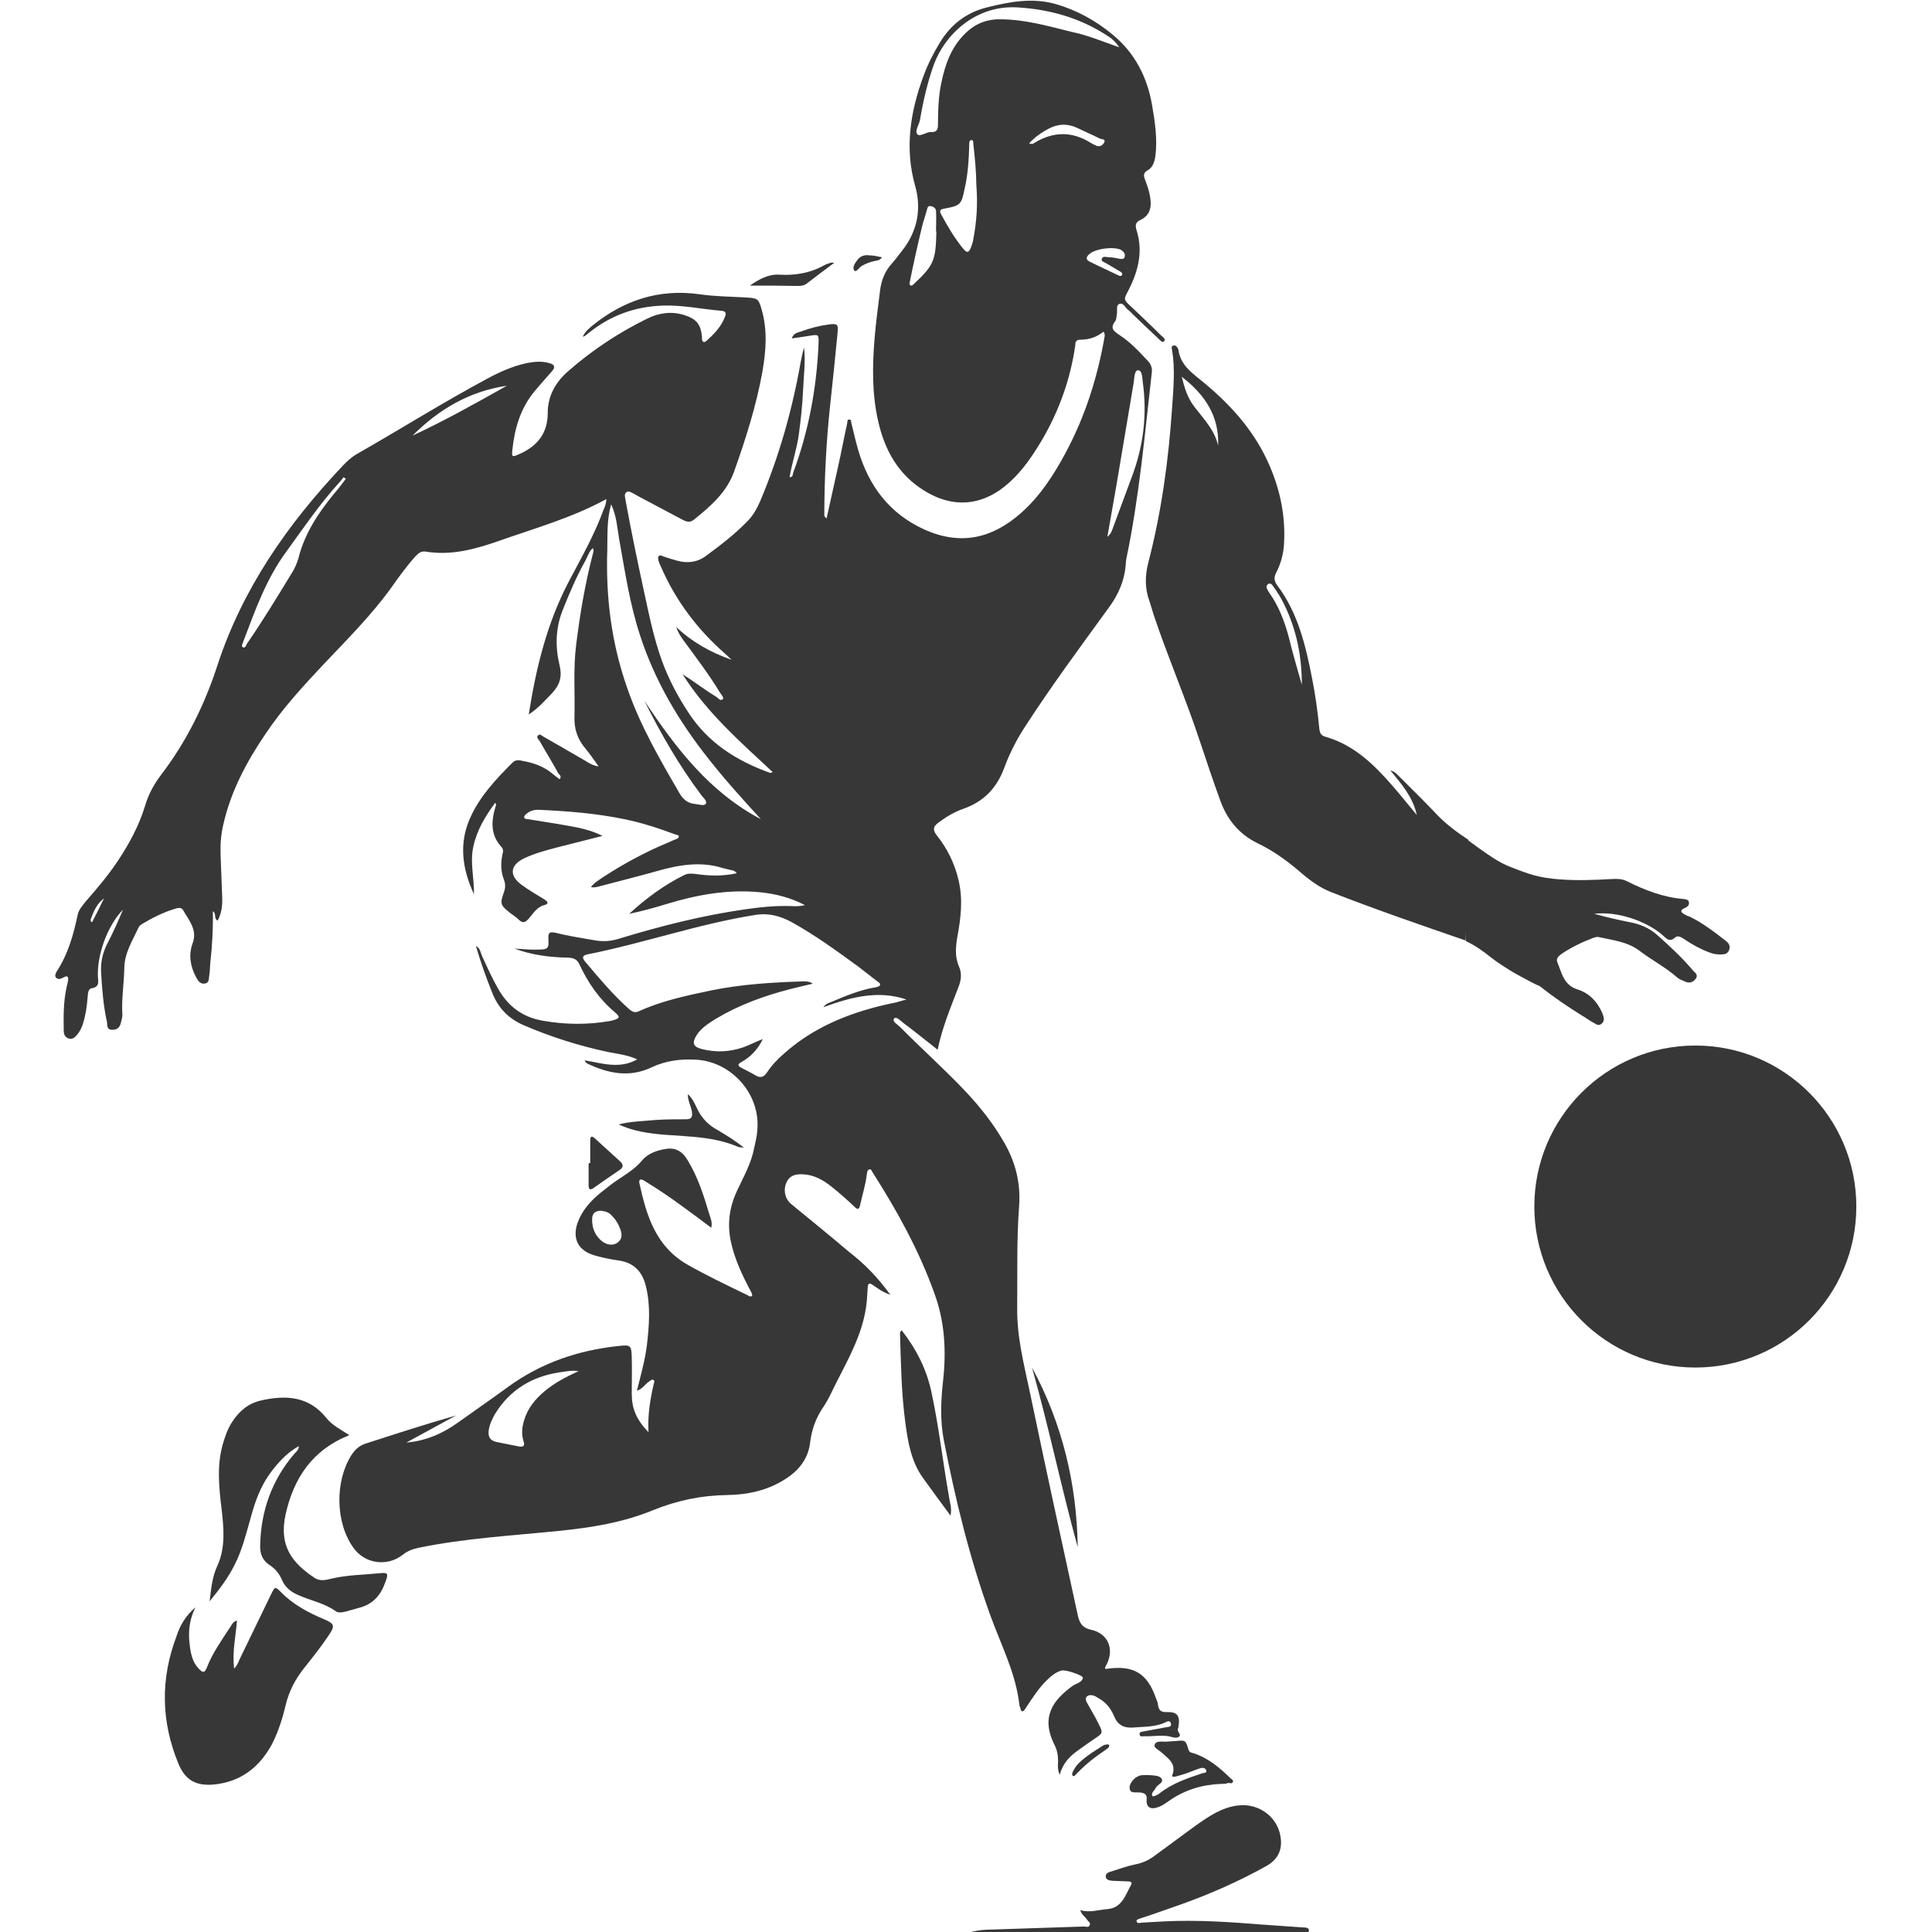 <?xml version="1.0" encoding="utf-8"?>
<!-- Generator: Adobe Illustrator 28.0.0, SVG Export Plug-In . SVG Version: 6.00 Build 0)  -->
<svg version="1.1" id="Layer_1" xmlns="http://www.w3.org/2000/svg" xmlns:xlink="http://www.w3.org/1999/xlink" x="0px" y="0px"
	 viewBox="0 0 600 600" style="enable-background:new 0 0 600 600;" xml:space="preserve">
<style type="text/css">
	.st0{fill:#373737;}
</style>
<g>
	<path class="st0" d="M276.5,402.1c-2.7-0.9-4.1-2.2-5.7-3.2c-0.8-0.5-1.2-0.3-1.3,0.7c-0.1,1.5-0.2,2.9-0.3,4.4
		c-1,10.9-6.9,19.8-11.4,29.3c-0.7,1.4-1.5,2.8-2.4,4.1c-2.1,3.2-3.3,6.6-3.8,10.5c-0.5,4.6-3,8.2-6.9,10.9c-5.8,4-12.2,5.4-19,5.5
		c-7.9,0.1-15.5,1.7-22.9,4.7c-9.2,3.8-19,5.4-28.9,6.4c-14.7,1.5-29.5,2.3-44,5.3c-1.8,0.4-3.4,1-4.9,2.2
		c-4.9,3.8-11.8,2.7-15.3-2.3c-5.6-7.9-5.7-20.7-0.5-28.8c1.1-1.7,2.5-2.9,4.4-3.5c9.3-3,18.5-6,28-8.7c-5.1,2.8-10.3,5.6-15.4,8.4
		c6-0.5,11.3-2.8,16-6.2c5.2-3.7,10.4-7.3,15.6-11.1c10.3-7.5,21.9-11.4,34.4-12.7c3.6-0.4,3.9-0.2,4,3.5c0.1,3.8,0,7.5,0,11.3
		c0,4.7,1.4,8,5.2,12c-0.3-5.2,0.5-10.1,1.6-14.9c0.1-0.4,0.4-1,0-1.3c-0.6-0.4-1,0.2-1.5,0.5c-1.2,0.8-1.9,2.2-3.7,2.8
		c1.2-4.8,2.5-9.4,3.1-14.1c0.7-6.1,1.2-12.2-0.3-18.3c-1.1-4.7-3.9-7.5-8.8-8.1c-2.2-0.3-4.5-0.8-6.7-1.4
		c-5.5-1.4-7.6-5.3-5.6-10.6c1.4-3.6,3.9-6.4,6.8-8.8c2-1.6,4.1-3.3,6.3-4.7c2.4-1.6,4.9-3.2,6.8-5.5c1.8-2.2,4.7-3.2,7.5-3.6
		c3.1-0.5,5.2,1,6.7,3.6c3.1,5.1,4.9,10.7,6.6,16.4c0.4,1.4,1.1,2.7,0.7,4.5c-3-2.3-5.9-4.4-8.9-6.6c-3.8-2.8-7.8-5.5-11.9-8
		c-1.2-0.7-1.8-0.5-1.5,0.9c2.2,10,5.1,19.6,15,25.2c6,3.4,12.3,6.4,18.5,9.4c0.4,0.2,1.1,0.8,1.5,0.1c0.1-0.2-0.2-0.8-0.4-1.2
		c-2.6-4.9-5-9.9-6.2-15.4c-1.2-5.6-0.5-10.8,1.9-15.9c2-4.3,4.4-8.5,5.3-13.2c0.4-1.9,0.9-3.8,1-5.7c1-10.9-7.8-21.1-18.9-21.8
		c-4.9-0.3-9.6,0.3-14,2.4c-6.8,3.2-13.3,1.9-19.7-1.1c-0.3-0.1-0.5-0.4-0.8-0.6c-0.1-0.1-0.1-0.2-0.2-0.5
		c5.4,0.9,10.8,2.8,16.3-0.3c-3-1.4-6.1-1.7-9.1-2.3c-8.9-1.9-17.5-4.6-25.9-8.2c-4.8-2-8.1-5.3-10-10.1c-1.9-4.7-3.6-9.5-5.1-14.6
		c1.4,0.7,1.4,2,1.9,3.1c1.7,3.7,3.4,7.5,5.5,11c3.1,5.1,7.6,8.1,13.4,9.1c6.9,1.2,13.8,1.3,20.7,0.1c0.3-0.1,0.7-0.1,1-0.2
		c2.2-0.7,2.4-1,0.7-2.5c-4.9-4.1-8.4-9.2-11.1-15c-0.8-1.6-1.8-1.9-3.5-2c-5.7-0.1-11.2-0.8-16.6-2.8c2.4,0.1,4.8,0.4,7.1,0.3
		c3.3,0,3.6-0.3,3.4-3.4c-0.1-2,0.5-2.2,2.3-1.8c4,1,8,1.6,12,2.3c2.7,0.5,5.2,0.3,7.7-0.5c12.8-3.9,25.8-7.2,39.1-9.1
		c4.8-0.7,9.7-1.2,14.6-1c1.3,0.1,2.7,0,4-0.3c-4.4-2.3-9-3.5-13.9-4c-10.1-1-19.9,0.8-29.6,3.8c-3.6,1.1-7.3,2.1-11.1,2.9
		c5.2-4.8,10.9-9,17.2-12.1c1.1-0.5,2.1-0.4,3.3-0.3c4.1,0.6,8.3,0.8,12.9-0.2c-0.8-1.1-1.7-0.9-2.3-1.1c-0.6-0.2-1.3-0.3-2-0.5
		c-6.9-2.2-13.7-1-20.4,0.9c-6,1.7-12.1,3.2-18.1,4.8c-0.8,0.2-1.5,0.4-2.5,0.2c1.1-1.4,2.5-2.2,3.8-3.1c6.6-4.3,13.5-8,20.8-11
		c0.5-0.2,1-0.5,1.6-0.7c0.6-0.2,1.2-0.4,1.1-1.1c0-0.2-0.8-0.4-1.2-0.5c-5.1-1.9-10.3-3.6-15.7-4.7c-8.7-1.8-17.6-2.5-26.4-2.9
		c-1.6-0.1-2.9,0.3-4.1,1.3c-0.3,0.3-0.7,0.6-0.6,1.1c0.2,0.5,0.7,0.4,1.1,0.5c4.3,0.7,8.5,1.3,12.8,2.1c3.4,0.6,6.9,1.3,10.4,3.1
		c-5,1.3-9.6,2.4-14.2,3.6c-3.4,0.9-6.8,1.8-10,3.3c-4.5,2.1-4.9,5.4-0.9,8.3c2.3,1.7,4.8,3.1,7.2,4.6c1,0.7,1.3,1.3-0.2,1.7
		c-2.3,0.6-3.4,2.6-4.8,4.2c-1,1.1-1.8,1.6-3.1,0.3c-0.8-0.8-1.8-1.4-2.7-2.1c-3-2.4-3.2-2.8-1.9-6.4c0.5-1.4,0.5-2.6,0-3.9
		c-1-2.5-1-5.1-0.5-7.7c0.2-0.9,0.5-1.7-0.3-2.5c-3.3-3.6-3.2-7.8-1.9-12.2c0.1-0.4,0.5-0.8,0-1.5c-3.1,4.2-5.7,8.5-6.8,13.6
		c-1.1,4.9,0.3,9.9,0.2,14.8c-3.7-7.9-4.8-16-1-24.1c3-6.5,7.9-11.7,12.9-16.7c1-1,2-0.9,3.2-0.6c3.4,0.6,6.6,1.7,9.3,4
		c0.7,0.6,1.4,1.1,2.2,1.7c0.8-0.9-0.2-1.5-0.5-2c-1.8-3.3-3.8-6.5-5.6-9.7c-0.3-0.6-1.4-1.3-0.5-2c0.5-0.5,1.2,0.3,1.8,0.6
		c4.4,2.5,8.7,5,13,7.5c1.1,0.7,2.3,1.4,3.9,1.6c-1.4-2-2.8-4-4.3-5.8c-2.3-2.8-3.3-5.9-3.2-9.5c0.2-7.4-0.4-14.8,0.5-22.2
		c1.2-9.7,2.8-19.3,5.3-28.8c0.1-0.4,0.3-0.9-0.1-1.5c-1.2,1.1-1.6,2.6-2.3,3.9c-2.8,5-5,10.2-7.1,15.5c-2.2,5.6-2.3,11.3-0.9,17.1
		c0.8,3.3,0.1,5.9-2.2,8.4c-2.3,2.4-4.4,4.8-7.4,6.8c2.3-14.6,5.7-28.5,12.5-41.4c3.8-7.2,7.9-14.4,10.7-22.1c0.4-1,0.9-2,0.9-3.4
		c-10.8,5.9-22.4,9.1-33.7,13.1c-7.2,2.5-14.6,4.5-22.4,3.2c-1.4-0.2-2.3,0.5-3.2,1.5c-2.8,3.1-5.3,6.6-7.7,10
		c-6.2,8.5-13.6,15.9-20.8,23.5c-6.5,6.9-12.9,13.9-18.1,21.7c-5.9,8.7-10.8,17.9-13.1,28.3c-0.7,3-0.9,6.1-0.8,9.2
		c0.2,4.3,0.3,8.7,0.5,13c0.1,2.5-0.1,5-1.4,7.4c-1.3-0.6-0.3-2.2-1.5-2.9c0.1,5.5-0.2,10.8-0.8,16.1c-0.1,1.2-0.1,2.5-0.3,3.7
		c-0.2,0.9,0.1,2.3-1.2,2.6c-1.5,0.4-2.3-0.8-2.9-1.9c-1.8-3.4-2.4-6.9-1.1-10.5c1.6-4.2-1.1-7.1-2.9-10.3c-0.6-1.1-1.8-0.7-2.8-0.4
		c-3.5,1.1-6.7,2.7-9.9,4.6c-0.5,0.3-1,0.7-1.2,1.2c-1.9,4.1-4.4,8-4.4,12.7c-0.1,4.8-0.9,9.5-0.6,14.3c0,0.8-0.2,1.6-0.4,2.3
		c-0.3,1.5-1.1,2.5-2.8,2.4c-1.8,0-1.4-1.5-1.6-2.5c-1.1-5-1.5-10.1-1.8-15.2c-0.2-3.3,0.5-6.3,2-9.2c1.8-3.4,3.3-6.9,4.8-10.4
		c-4.8,4.9-8.1,14-7.8,20.8c0.1,1.5,0.6,3.2-1.9,3.6c-1.2,0.2-1.2,1.8-1.3,2.9c-0.2,2.7-0.6,5.4-1.4,8c-0.4,1.3-1,2.6-1.9,3.6
		c-0.7,0.8-1.4,1.5-2.6,1.1c-1.1-0.4-1.5-1.2-1.5-2.4c-0.1-4.6-0.1-9.1,0.9-13.6c0.1-0.6,0.3-1.1,0.4-1.7c0.2-1.3,0.1-2.1-1.5-1.2
		c-0.7,0.4-1.6,0.7-2.2,0c-0.5-0.6-0.1-1.3,0.2-1.9c3.5-5.3,5.2-11.3,6.5-17.5c0.3-1.6,1.4-2.8,2.4-4.1c3.5-4,7-8.1,10-12.6
		c3.6-5.4,6.7-11.1,8.6-17.4c1-3.4,2.7-6.5,4.8-9.3c7.9-10.3,13.6-21.8,17.6-34.1c7.8-23.9,21.8-43.9,38.8-61.9
		c1.4-1.5,2.9-2.9,4.7-3.9c13.5-7.7,26.7-16,40.5-23.4c3.9-2.1,8-3.9,12.4-4.8c2.2-0.4,4.5-0.6,6.8,0.1c1.4,0.4,1.9,1.1,0.8,2.4
		c-1.8,2-3.6,4.1-5.4,6.2c-4.5,5.4-6.3,11.7-7,18.5c-0.2,2,0,2.1,2,1.2c5.6-2.4,9-6.4,9-12.8c0-5.2,2.3-9.4,6.1-12.8
		c7.6-6.7,15.9-12.2,24.9-16.6c3.7-1.8,7.6-2.3,11.6-1c3.6,1.2,4.9,2.8,5.3,6.6c0,0.6,0,1.4,0.3,1.6c0.7,0.4,1.2-0.4,1.7-0.8
		c2.1-1.9,4-4,5.1-6.8c0.6-1.4,0.2-1.9-1.2-2c-6-0.5-11.9-1.8-18-1.6c-8.8,0.3-16.4,3.1-23.2,8.6c-0.5,0.4-1,0.9-1.7,1.1
		c0.6-1.5,1.8-2.5,3-3.5c9.8-7.9,20.7-11.5,33.4-9.7c4.8,0.7,9.8,0.7,14.6,1c3.2,0.2,3.6,0.4,4.5,3.6c1.9,6.4,1.4,12.9,0.3,19.3
		c-1.9,10.6-5.2,21-8.8,31.1c-2.3,6.5-7.3,10.8-12.5,15c-1.5,1.2-2.8,0.4-4.1-0.3c-4.4-2.3-8.8-4.7-13.2-7c-0.4-0.2-0.8-0.5-1.2-0.7
		c-0.8-0.3-1.7-1.2-2.5-0.5c-0.8,0.6-0.3,1.7-0.2,2.6c1.7,9.3,3.6,18.5,5.6,27.7c1.6,7.4,3.1,14.9,5.7,22.1c2.1,5.7,4.9,11,8.2,16
		c6.1,9.4,15,15,25.3,18.7c0.2,0.1,0.4-0.1,0.9-0.2c-10.2-9.5-20.6-18.6-28-30.4c3.5,2.2,6.8,4.8,10.3,6.9c0.7,0.4,1.4,1.6,2.2,0.8
		c0.4-0.4-0.5-1.4-0.9-2c-3.2-5.3-6.9-10.2-10.5-15.1c-1.2-1.6-2.4-3.2-3.1-5.3c4.9,4.7,10.7,7.9,17.2,10.2
		c-0.6-0.6-1.2-1.1-1.8-1.7c-8.6-7.5-15.4-16.4-20-26.9c-0.3-0.7-0.7-1.4-0.9-2.2c-0.1-0.4-0.2-1,0-1.3c0.4-0.6,1-0.2,1.5,0
		c1.4,0.5,2.8,0.9,4.2,1.3c3.2,0.9,6.3,0.6,9.1-1.5c4.5-3.3,8.9-6.7,12.8-10.7c1.8-1.8,3-4,4-6.3c5.9-14,10-28.5,12.6-43.4
		c0.3-1.4,0.6-2.9,1-4.3c0.5,4.4-0.1,8.9-0.3,13.3c-0.2,4.6-0.7,9.1-1.3,13.6c-0.6,4.5-2.1,8.8-2.9,13.4c1.1,0,1-0.9,1.1-1.3
		c4.8-12.9,7.3-26.2,7.9-40c0.1-3.1,0.1-3.1-2.9-2.6c-1.7,0.3-3.5,0.5-5.4,0.8c0.5-1.7,1.9-1.8,3-2.2c2.7-1,5.4-1.7,8.2-2.1
		c3-0.4,3.3-0.2,3,2.7c-0.7,7.5-1.5,15-2.3,22.4c-1.2,11.3-1.8,22.7-1.8,34.1c0,0.3,0.2,0.6,0.7,1c1.2-5.4,2.4-10.8,3.6-16.2
		c1-4.4,1.8-8.9,2.8-13.3c0.1-0.5-0.1-1.3,0.8-1.2c0.5,0,0.4,0.7,0.5,1.1c0.7,2.8,1.3,5.5,2.1,8.3c3.3,11.3,9.8,19.9,20.7,24.8
		c11.2,5,21,2.7,29.9-5.2c6-5.3,10.2-11.9,13.9-18.8c6-11.2,9.8-23.2,12-35.7c0.1-0.5,0.2-1.1-0.3-1.8c-2.1,1.7-4.5,2.5-7.2,2.5
		c-1.6,0-1.5,1-1.6,2c-1.5,10.2-4.9,19.8-10.1,28.8c-2.9,4.9-6,9.6-10.3,13.5c-8,7.3-17.4,8.3-26.6,2.5c-8-5-12.2-12.6-14.2-21.6
		c-1.9-8.4-1.8-16.9-1.1-25.5c0.4-5,1.1-9.9,1.7-14.9c0.4-3.3,1.5-6.1,3.8-8.6c1.4-1.6,2.7-3.4,4-5.1c4-5.8,5-12.2,3.1-18.9
		c-3.3-11.7-1.5-23,2.6-34.1c1.3-3.6,3.1-7.1,5.1-10.4c3.4-5.6,8.2-9.3,14.6-10.9c7.1-1.8,14.3-3.1,21.5-1
		c6.5,1.9,12.3,5.1,17.6,9.5c6.9,5.7,10.7,13.2,12.2,21.9c0.9,5.2,1.7,10.6,1,15.9c-0.3,1.8-0.8,3.4-2.4,4.3
		c-1.3,0.7-1.3,1.6-0.8,2.9c0.6,1.6,1.2,3.2,1.5,4.9c0.6,3.1,0.4,6-2.9,7.6c-1.6,0.7-1.7,1.7-1.2,3.3c2.2,7,0.2,13.5-3.1,19.6
		c-0.8,1.5-0.7,2,0.4,3.1c3.4,3.2,6.8,6.4,10.1,9.7c0.6,0.6,1.8,1.2,1.1,2c-0.5,0.6-1.4-0.5-1.9-1c-2.7-2.5-5.3-5-7.9-7.5
		c-0.5-0.5-0.9-1-1.5-1.4c-0.8-0.6-1.3-2.2-2.6-1.7c-1,0.4-0.6,1.8-0.7,2.8c-0.2,0.9-0.1,2-0.6,2.6c-1.7,2.2-0.3,3.1,1.3,4.2
		c3.4,2.2,6.1,5.1,8.8,8c1,1,1.5,2.2,1.3,3.7c-2.2,19.3-3.9,38.7-7.9,57.8c-0.1,0.7-0.2,1.4-0.2,2c-0.4,4.8-2.2,9-5.1,13
		c-9,12.4-18.2,24.8-26.5,37.7c-2.5,3.9-4.5,7.9-6.1,12.2c-2.3,6.3-6.4,10.6-12.8,12.8c-2.8,1-5.3,2.5-7.7,4.3
		c-1.6,1.2-1.8,2.2-0.5,3.9c3.3,4.1,5.6,8.8,6.8,14c1.4,5.9,0.7,11.8-0.4,17.6c-0.5,3.1-0.8,6.1,0.5,9.1c1,2.2,0.7,4.4-0.2,6.6
		c-2.4,6.3-5,12.4-6.4,19.3c-3.6-2.8-7-5.6-10.5-8.2c-0.9-0.7-2.4-2.3-3-1.5c-0.8,0.9,1.1,1.9,1.9,2.7c6.7,6.8,13.9,13.2,20.4,20.1
		c4.5,4.8,8.6,10,11.9,15.8c3.5,6.1,5.1,12.5,4.6,19.6c-0.8,10.6-0.5,21.2-0.6,31.8c-0.1,8.9,2.1,17.4,3.9,25.9
		c4.8,23,9.8,46,14.8,68.9c0.5,2.4,1.1,4.3,4.1,5c5.7,1.2,7.6,6.4,4.6,11.5c-0.1,0.2-0.1,0.4-0.1,0.6c0.1,0,0.2,0.1,0.3,0.1
		c8.5-1.3,12.9,1.3,15.6,9.4c0.2,0.5,0.5,1.1,0.5,1.6c0.2,1.7,0.8,2.5,2.8,2.4c3.3-0.1,4.1,1.2,3.6,4.5c0,0.2-0.1,0.4-0.2,0.7
		c-0.4,0.9,1.5,1.9,0.1,2.6c-0.8,0.4-2-0.1-3-0.3c-2.5-0.4-5,0.1-7.5,0c-0.6,0-1.5,0.3-1.5-0.7c0-0.7,0.8-0.7,1.3-0.8
		c2.3-0.4,4.7-0.9,7-1.3c0.8-0.1,1.8-0.1,1.4-1.3c-0.3-0.8-1-0.6-1.7-0.2c-3.2,1.5-6.6,1.3-10,1.6c-2.9,0.2-4.8-0.8-5.9-3.5
		c-1-2.4-2.5-4.3-4.8-5.6c-0.4-0.2-0.8-0.5-1.2-0.7c-0.9-0.3-1.9-0.5-2.6,0.3c-0.5,0.7,0,1.5,0.4,2.2c1.1,2,2.3,3.9,3.3,6
		c1.5,3,1.5,3-1.2,4.8c-1.6,1.1-3.2,2.2-4.7,3.3c-2.6,1.8-5,3.9-6.1,7.9c-0.7-1.8-0.6-3-0.5-4.2c0-1.9-0.3-3.6-1.2-5.3
		c-4.3-8.7-0.1-13.7,5.1-17.7c0.1-0.1,0.2-0.1,0.3-0.2c1.1-1,3.1-1.1,3.5-2.7c0.2-0.8-5.5-2.7-6.7-2.3c-2,0.6-3.5,2-5,3.5
		c-2.4,2.5-4.2,5.4-6.1,8.2c-0.3,0.5-0.6,1.1-1.2,0.9c-0.3-0.1-0.3-0.8-0.5-1.2c-0.1-0.2-0.2-0.4-0.2-0.6c-1.1-10-5.8-18.9-9.1-28.1
		c-6.4-17.7-10.8-35.8-14.4-54.3c-1.2-6.3-0.9-12.4-0.2-18.6c1-9.1,0.5-18.2-2.7-26.9c-4.8-13.4-11.6-25.7-19.2-37.6
		c-0.3-0.4-0.4-1.2-1.1-0.9c-0.6,0.2-0.6,0.9-0.7,1.5c-0.4,3.3-1.4,6.4-2.1,9.6c-0.3,1.4-0.8,1.4-1.7,0.5c-2.3-2.2-4.7-4.3-7.2-6.3
		c-2.5-2-5.3-3.6-8.6-3.8c-3-0.2-4.5,0.6-5.4,2.6c-1,2.4-0.4,5.1,1.6,6.7c6,4.9,12,9.8,17.9,14.8
		C268.5,392.5,272.6,396.7,276.5,402.1z M236.9,322.7c-1.5,3.1-3.7,5.5-6.6,7.1c-1.1,0.6-1.4,1.1-0.1,1.8c1.5,0.8,3,1.5,4.5,2.4
		c1.4,0.8,2.4,0.6,3.4-0.8c1.5-2.3,3.4-4.3,5.5-6.1c8.9-7.9,19.5-12.3,31-15c1.2-0.3,2.4-0.5,3.7-0.8c1.1-0.3,2.2-0.6,3.2-0.9
		c-8.9-3-17.3-0.7-25.8,2.4c0.8-1.1,1.6-1.3,2.4-1.6c4.5-1.9,9-3.8,13.9-4.6c0.4-0.1,1-0.2,1.2-0.5c0.4-0.7-0.3-1-0.7-1.3
		c-2.1-1.6-4.1-3.2-6.2-4.8c-6.6-4.8-13.2-9.6-20.4-13.6c-3.5-1.9-7.1-2.9-11.1-2.3c-17.8,2.8-34.8,8.8-52.4,12.3
		c-1.3,0.3-1.8,0.8-0.8,2.1c4.4,5.2,8.8,10.5,13.9,15c0.9,0.7,1.6,1.1,2.8,0.6c7.2-3.3,14.9-4.9,22.5-6.5c9.3-1.9,18.7-2.5,28.1-2.8
		c1.1,0,2.3-0.2,3.5,0.7c-2.5,0.6-4.8,1.1-7.1,1.7c-8.1,2.1-15.8,4.9-23,9.2c-2.2,1.4-4.5,2.8-5.9,5c-1.6,2.5-1.2,3.7,1.6,4.4
		c4.3,1.1,8.5,0.9,12.7-0.5C232.7,324.6,234.7,323.5,236.9,322.7z M200.1,217.6c9.7,14.6,20.2,28.4,36.2,36.8
		c-5.6-6.1-11.2-12.3-16.3-18.8c-9.2-11.6-16.6-24.1-21.2-38.2c-3.2-9.7-4.7-19.9-6.5-29.9c-0.6-3.5-0.8-7.2-2.5-10.9
		c-1.4,4.9-1.1,9.6-1.2,14.2c-0.5,14.7,1.3,29,6.2,42.9c4,11.6,10.1,22.1,16.2,32.6c1.2,2.1,2.7,3.2,5,3.4c1.1,0.1,2.7,0.7,3.2-0.1
		c0.5-0.9-0.9-1.9-1.5-2.8C210.8,237.6,205.2,227.8,200.1,217.6z M347.6,14.7c-1.4-2.1-2.7-3-4-3.8c-8.4-5.4-17.6-8-27.6-8.6
		c-13.2-0.8-22.7,8.7-26,17.8c-2,5.6-3.3,11.3-4.3,17.2c-0.3,1.5-1.7,3.4-0.8,4.4c0.8,0.9,2.8-0.8,4.3-0.7c1.7,0.1,2.1-0.8,2.1-2.3
		c0-3.8,0.1-7.5,0.7-11.2c1-5.5,2.5-10.9,6.1-15.3c3.3-4,7.2-6.3,12.6-6.2c7.6,0,14.8,2.1,22.1,3.9
		C337.7,10.9,342.2,12.8,347.6,14.7z M179.7,425.8c-2.5-0.3-4.3,0.2-6,0.4c-8.5,1.3-15.3,5.4-19.9,12.8c-0.9,1.6-1.7,3.2-2,5
		c-0.3,2,0.2,3.3,2.3,3.8c2.3,0.5,4.7,0.9,7,1.4c1.4,0.3,2-0.2,1.5-1.6c-0.7-2.1-0.5-4.2,0.1-6.3c1.1-3.9,3.5-6.8,6.5-9.3
		C172.2,429.5,175.6,427.7,179.7,425.8z M343.9,166.7c1.1-0.9,1.3-1.6,1.6-2.4c2-5.4,4-10.8,6-16.2c3.6-9.5,4.8-19.3,3.4-29.4
		c-0.2-1.4-0.1-3.7-1.5-3.7c-1.1,0-1.1,2.3-1.3,3.7c-1.8,10.5-3.5,21-5.3,31.5C345.9,155.5,344.9,160.9,343.9,166.7z M107.4,148.7
		c-0.2-0.2-0.5-0.3-0.7-0.5c-0.4,0.5-0.8,1.1-1.3,1.6c-6.1,6.7-11.1,14.1-16.4,21.4c-6.3,8.5-9.8,18.4-13.5,28.2
		c-0.2,0.5-0.6,1.3-0.1,1.6c0.8,0.4,1-0.6,1.3-1.1c4.9-7.1,9.4-14.5,13.9-21.9c0.9-1.4,1.6-3,2.1-4.7c1.9-7.6,6.1-13.9,10.9-19.8
		C105,151.9,106.2,150.3,107.4,148.7z M303.2,57.2c0-3.4-0.4-7.9-0.9-12.3c-0.1-0.5,0.1-1.4-0.5-1.4c-0.9,0-0.8,0.9-0.8,1.5
		c-0.1,4.5-0.4,9.1-1.4,13.5c-1,5-1.3,5.4-6.4,6.3c-1.3,0.2-1.5,0.7-0.9,1.8c2,3.7,4.1,7.3,6.8,10.6c1.2,1.5,1.8,1.3,2.5-0.5
		c0.3-0.8,0.6-1.7,0.7-2.6C303.3,68.8,303.7,63.5,303.2,57.2z M290.7,71.2C290.7,71.2,290.7,71.2,290.7,71.2c0-1.8,0.1-3.6,0-5.5
		c0-1.1-0.9-1.6-1.8-1.7c-0.9-0.1-0.9,0.8-1.1,1.4c-0.5,1.9-1.2,3.7-1.6,5.6c-1.3,5.4-2.5,10.8-3.6,16.3c-0.1,0.5-0.4,1.2,0.4,1.4
		c0.2,0.1,0.6-0.3,0.8-0.5c6.2-5.8,6.8-7.3,7-16.1C290.7,71.9,290.7,71.5,290.7,71.2z M157.4,119.8c-11.6,1.7-21.1,7.3-29.3,15.5
		C138.2,130.6,147.8,125.2,157.4,119.8z M186.5,376c-1.6,0.1-2.5,0.7-2.6,2.4c-0.1,2.5,0.6,4.7,2.4,6.5c1.8,1.8,4,2.1,5.5,1
		c1.5-1.1,1.6-2.7,0.4-5.2c-0.6-1.4-1.5-2.5-2.6-3.6C188.8,376.4,187.7,376.1,186.5,376z M319.6,44.5c0.9,0.4,1.3,0.1,1.6-0.1
		c5.9-3.6,11.7-3.7,17.6,0c0.6,0.4,1.2,0.6,1.8,0.9c1.1,0.4,1.9-0.3,2.3-1c0.6-1.2-0.8-1-1.4-1.3c-2.2-1.1-4.5-2.1-6.8-3.2
		c-3.1-1.5-6.1-1.4-9.1,0.2C323.5,41.1,321.5,42.5,319.6,44.5z M347.9,80.4c0.4,0,1.2,0.2,1.4-0.7c0.2-0.9-0.3-1.5-1-2
		c-2.1-1.3-8.3-0.5-10.1,1.3c-0.8,0.7-1.1,1.6,0.1,2.2c3,1.5,6.1,2.9,9.2,4.4c0.3,0.1,0.7,0.2,0.9-0.1c0.3-0.5,0-0.8-0.4-1.1
		c-1.5-0.9-2.9-1.7-4.4-2.6c-0.6-0.4-1.8-0.6-1.4-1.5c0.3-0.8,1.4-0.5,2.1-0.4C345.4,79.9,346.5,80.1,347.9,80.4z M32.3,279
		c-2.2,1.6-3.2,4-4.1,6.4c-0.1,0.3,0,0.8,0.1,0.9c0.3,0.2,0.5-0.2,0.6-0.5C30.1,283.5,31.2,281.3,32.3,279z"/>
	<path class="st0" d="M455.2,292.1c-13.9-4.8-27.9-9.6-41.7-15c-3.9-1.5-7.1-4-10.2-6.7c-3.9-3.3-8.1-6.3-12.7-8.5
		c-5.8-2.8-9.5-7.4-11.6-13.2c-2.2-6-4.2-12-6.2-18c-4.4-13.4-10-26.3-14.5-39.7c-0.5-1.5-0.9-3.1-1.4-4.5
		c-1.4-3.9-1.3-7.8-0.3-11.7c4.1-15.8,6.3-31.8,7.4-48.1c0.4-6,1-12,0-18c-0.1-0.5-0.4-1.2,0.5-1.4c0.7-0.1,1,0.4,1.3,0.9
		c0.1,0.2,0.2,0.4,0.2,0.6c0.6,4.2,3.6,6.6,6.6,9c8.7,7,16.2,15,21,25.3c3.7,8,5.6,16.3,5.2,25.1c-0.1,3.4-0.9,6.6-2.4,9.5
		c-0.8,1.5-0.8,2.6,0.2,4c6.5,8.6,8.9,18.8,10.9,29.1c1,5,1.7,10.1,2.2,15.2c0.1,1.2,0.3,2.4,1.9,2.8c8.8,2.5,15.1,8.6,20.9,15.3
		c2.6,3,5,6,7.5,9c-1.2-5.5-4.7-9.6-8.2-13.8c1.3,0.2,2.1,1.2,2.9,2c3.6,3.6,7.3,7.2,10.8,10.9c3.1,3.4,6.7,6.1,10.5,8.6
		 M404.3,212.7c0-8.8-1.6-17-5.4-24.8c-1-2.2-2.3-4.2-3.7-6.1c-0.3-0.4-0.8-0.8-1.4-0.4c-0.5,0.4-0.6,0.9-0.3,1.5
		c0.2,0.4,0.4,0.8,0.7,1.2c2.9,4.1,4.7,8.8,6,13.6C401.4,202.7,402.9,207.7,404.3,212.7z M378.3,138.4c0.4-9.3-4.3-16-11.3-21.4
		c0.8,3.3,1.8,6.6,3.9,9.3C373.8,130.1,377.2,133.5,378.3,138.4z"/>
	<path class="st0" d="M60.7,499.2c-1.9,3.7-2.3,7.6-1.8,11.5c0.3,2.7,0.8,5.4,2.8,7.5c1.3,1.4,1.9,1.4,2.6-0.5
		c1.8-4.5,4.6-8.4,7.2-12.4c0.5-0.7,0.8-1.7,2.1-2c-0.4,4.9-1.5,9.6-0.9,14.9c1.2-1.2,1.5-2.6,2.1-3.7c3.2-6.5,6.3-13.1,9.5-19.6
		c1.1-2.2,1.2-2.2,2.9-0.5c3.8,3.9,8.5,6.4,13.5,8.5c3.1,1.3,3.4,2,1.5,4.8c-2.4,3.6-5.1,7-7.8,10.4c-2.7,3.4-4.7,7.2-5.7,11.5
		c-1,4.2-2.3,8.3-4.3,12.2c-3.9,7.1-9.7,11.6-18,12.4c-5.6,0.5-8.9-1.4-11-6.5c-5.4-13.1-5.6-26.3-0.6-39.5
		C55.9,504.7,57.8,501.6,60.7,499.2z"/>
	<path class="st0" d="M108.5,445.7c-11.4,4.5-17.3,13.3-19.8,24.6c-2.2,10,2.2,15.2,9.1,19.8c1.6,1,3.4,0.6,5,0.2
		c4.9-1.2,9.9-1.2,14.9-1.7c2.8-0.3,3,0,2,2.7c-1.4,4-3.8,6.9-8.1,8c-1.4,0.4-2.8,0.8-4.3,1.2c-1,0.2-2.1,0.5-3-0.1
		c-3.6-2.6-7.9-3.3-11.8-5.1c-2.3-1-4-2.4-5-4.8c-0.8-1.8-2-3.3-3.7-4.4c-2.2-1.4-3.1-3.5-3-6.1c0.2-10.7,3.6-20.3,10.6-28.5
		c0.5-0.6,1.4-1.1,1.4-2.4c-3.9,2.2-6.6,5.3-9.1,8.7c-2.9,4.1-4.5,8.6-5.8,13.4c-1.4,4.9-2.6,9.9-4.9,14.5c-2,4.1-4.7,7.7-7.9,11.6
		c0.5-4.1,0.8-7.6,2.4-11c2.6-5.7,2-11.8,1.3-17.8c-0.8-6.7-1.5-13.4,0.4-20c0.7-2.4,1.5-4.8,2.9-6.9c2.2-3.4,5-5.8,9.1-6.7
		c7.6-1.7,14.7-1.3,20.1,5.4C103.2,442.7,105.9,444,108.5,445.7z"/>
	<path class="st0" d="M300.6,600.3c2.2-0.7,3.9-0.9,5.6-1c10.1-0.3,20.2-0.7,30.4-1c0.6,0,1.5,0.4,1.8-0.4c0.4-0.8-0.5-1.2-0.8-1.7
		c-0.6-1-1.7-1.5-2.1-3c2.9,0.9,5.6-0.1,8.4-0.3c4.6-0.4,5.6-4.4,7.4-7.6c0.4-0.7-0.2-1-0.8-1c-1.7-0.1-3.4-0.1-5.1-0.2
		c-0.9-0.1-2-0.3-2-1.4c0-0.9,0.9-1.3,1.7-1.5c2.5-0.8,5-1.7,7.5-2.2c2.1-0.4,3.9-1.2,5.6-2.4c4.4-3.2,8.8-6.5,13.2-9.7
		c4-2.8,8-5.6,13.1-6.2c6.7-0.8,12.8,3.9,13.3,10.7c0.3,3.6-1.3,6.3-4.5,8.1c-8.8,4.9-17.9,8.9-27.3,12.2c-4,1.4-7.9,2.8-11.9,4.1
		c-0.5,0.2-1.3,0.3-1.1,1c0.2,0.6,1,0.4,1.5,0.3c2.4-0.1,4.8-0.3,7.2-0.4c10.1-0.5,20.2,0.2,30.3,1c4.3,0.3,8.6,0.6,12.9,0.9
		c0.7,0,1.6,0.1,1.6,0.9c0,0.8-1,0.8-1.7,0.8c-3.8,0-7.5,0-11.3,0C362.7,600.3,331.9,600.3,300.6,600.3z"/>
	<path class="st0" d="M295.2,470.7c-3.1-4.2-5.9-8-8.7-11.9c-3.5-5-4.5-10.8-5.3-16.7c-1.3-9.4-1.4-18.8-1.7-28.2
		c0-0.2,0.2-0.3,0.5-0.8c4.6,5.9,7.8,12.2,9.3,19.4c2.3,10.7,3.5,21.5,5.4,32.2C294.9,466.5,295.7,468.2,295.2,470.7z"/>
	<path class="st0" d="M379.3,554c-5.8,0.2-11.2,1.8-16,5.1c-1.3,0.9-2.6,1.9-4.2,2.3c-2,0.6-3.2-0.4-3-2.5c0.2-1.6-0.6-2-1.8-2.2
		c-0.8-0.1-1.6,0-2.4-0.1c-0.8-0.1-1.1-0.7-1.1-1.5c0.1-1.8,2.1-3.7,3.9-3.8c0.8,0,1.6-0.1,2.4,0c1.3,0.1,3.2,0.1,3.7,1.2
		c0.6,1.2-1.4,1.7-1.9,2.8c-0.2,0.5-0.7,0.9-1,1.4c-0.1,0.2-0.2,0.7-0.1,0.9c0.2,0.4,0.6,0.3,0.9,0.1c0.4-0.2,0.9-0.3,1.2-0.6
		c4-3.2,8.7-4.8,13.5-6.4c0.5-0.1,1.4-0.1,1.2-0.8c-0.1-0.8-1-1-1.7-0.8c-1.4,0.4-2.7,1-4.1,1.5c-1.2,0.4-2.4,0.8-3.6,1.1
		c-0.5,0.1-1.5,0.3-1.1-0.5c1.3-3.6-1.4-5.1-3.4-7c-0.8-0.7-2.5-1.4-2.1-2.4c0.4-1.2,2.1-0.9,3.4-0.9c1-0.1,2-0.1,3.1-0.2
		c3.1-0.3,3.1-0.3,4,2.7c0.3,0.9,1,0.9,1.6,1.1c4.6,1.5,8.1,4.5,11.5,7.8c0.3,0.3,0.9,0.6,0.7,1c-0.2,0.8-0.9,0.4-1.4,0.4
		C380.7,554,380,554,379.3,554z"/>
	<path class="st0" d="M231,356.4c-1.1-0.1-1.4-0.1-1.7-0.2c-7.4-3.2-15.2-3.2-23-3.8c-4.8-0.4-9.7-1.1-14.2-3.2
		c3.9-1,7.8-1,11.7-1.4c3.1-0.2,6.1-0.2,9.2-0.2c1.7,0,2.1-0.6,1.9-2.3c-0.3-1.8-1.3-3.4-1.3-5.5c1.6,1.4,2.2,3.1,3,4.7
		c1.4,2.8,3.3,4.8,6,6.3C225.3,352.4,228,354,231,356.4z"/>
	<path class="st0" d="M320.5,424.7c9.4,17.4,13.9,36.1,14.2,55.8C329.6,462,325.7,443.1,320.5,424.7z"/>
	<path class="st0" d="M183.3,361.2c0-2.4,0-4.8,0-7.1c0-1.1,0.4-1.5,1.4-0.6c2.6,2.4,5.2,4.7,7.8,7.1c1,0.9,1.3,1.8,0,2.7
		c-2.7,1.8-5.4,3.7-8.1,5.6c-1.1,0.8-1.6,0.5-1.6-0.8c0-2.3,0-4.5,0-6.8C182.9,361.2,183.1,361.2,183.3,361.2z"/>
	<path class="st0" d="M232.9,88.7c2.8-2,5.8-3.6,9.1-3.4c5,0.3,9.7-0.5,14.1-3c0.6-0.3,1.3-0.5,1.9-0.7c0.2-0.1,0.4,0,1.1,0
		c-3.1,2.3-5.9,4.4-8.6,6.5c-0.8,0.6-1.7,0.7-2.6,0.7C242.9,88.7,237.9,88.7,232.9,88.7z"/>
	<path class="st0" d="M343.9,541.7c0.2,0.1,0.6,0.2,0.6,0.2c0,0.3-0.1,0.7-0.3,0.9c-1.3,1-2.6,1.8-3.9,2.8c-2.2,1.6-4.2,3.4-6.1,5.4
		c-0.3,0.3-0.6,0.8-1,0.5c-0.4-0.3-0.2-0.9,0-1.3c0.5-1,1.1-2,2-2.8c2.3-2.2,5-3.8,7.7-5.5C343.3,541.9,343.6,541.8,343.9,541.7z"/>
	<path class="st0" d="M273.9,79.9c-0.7,1.1-1.7,1-2.5,1.2c-1.3,0.3-2.6,0.8-3.8,1.5c-0.8,0.5-1.7,2.1-2.3,1.4
		c-0.7-0.9,0.2-2.3,1-3.3c0.9-1.2,2.2-1.6,3.6-1.4C271.2,79.3,272.5,79.6,273.9,79.9z"/>
</g>
<circle class="st0" cx="526.5" cy="374.7" r="50"/>
<path class="st0" d="M454.1,259.6c9,6.7,11.6,8.3,14.9,9.6c6.1,2.4,8.9,3.4,15.4,3.9c5.4,0.4,10.7,0.2,16-0.1
	c1.6-0.1,3.3-0.1,4.7,0.6c5.6,2.8,11.4,5.1,17.8,5.6c0.7,0.1,1.5,0.2,1.6,1c0.2,1-0.6,1.5-1.3,1.8c-1.7,0.7-1.1,1.4,0,2
	c0.5,0.3,1,0.5,1.6,0.7c4.1,2,7.7,4.8,11.3,7.6c0.9,0.7,1.3,1.6,0.9,2.7c-0.4,1.2-1.4,1.4-2.4,1.4c-1.4,0.1-2.7-0.2-4-0.7
	c-2.6-1-4.9-2.3-7.2-3.8c-0.9-0.6-2.2-1.6-3.1-0.8c-1.9,1.7-2.8,0.3-4-0.7c-5.1-4.5-14.4-7.5-21.2-6.6c3.7,1,7.4,1.9,11.1,2.6
	c3.2,0.6,6,1.8,8.5,4c3.8,3.4,7.6,6.9,10.9,10.8c0.6,0.8,2,1.4,1,2.8c-1,1.3-2.3,1.4-3.6,0.7c-0.7-0.3-1.5-0.6-2.1-1.1
	c-3.6-3.2-7.9-5.4-11.7-8.3c-3.8-2.9-8.4-3.3-12.8-4.3c-0.5-0.1-1.1,0.1-1.7,0.3c-3.4,1.3-6.7,2.9-9.7,4.9c-0.8,0.6-1.8,1.4-1.4,2.5
	c1.4,3.4,2,7.3,6.4,8.6c3.7,1.2,6.1,3.9,7.6,7.3c0.5,1.2,0.9,2.5-0.3,3.4c-1.1,0.8-1.9-0.2-2.8-0.6c-1.1-0.6-2.1-1.4-3.2-2
	c-4.5-2.8-8.9-5.8-13.2-9.2c-1.1-0.4-2.4-1.1-3.5-1.7c-2.4-1.3-3.8-2-5.9-3.3c-3.2-2-4-2.6-5.7-3.9c-2.4-1.9-4.9-3.7-7.7-5"/>
</svg>

